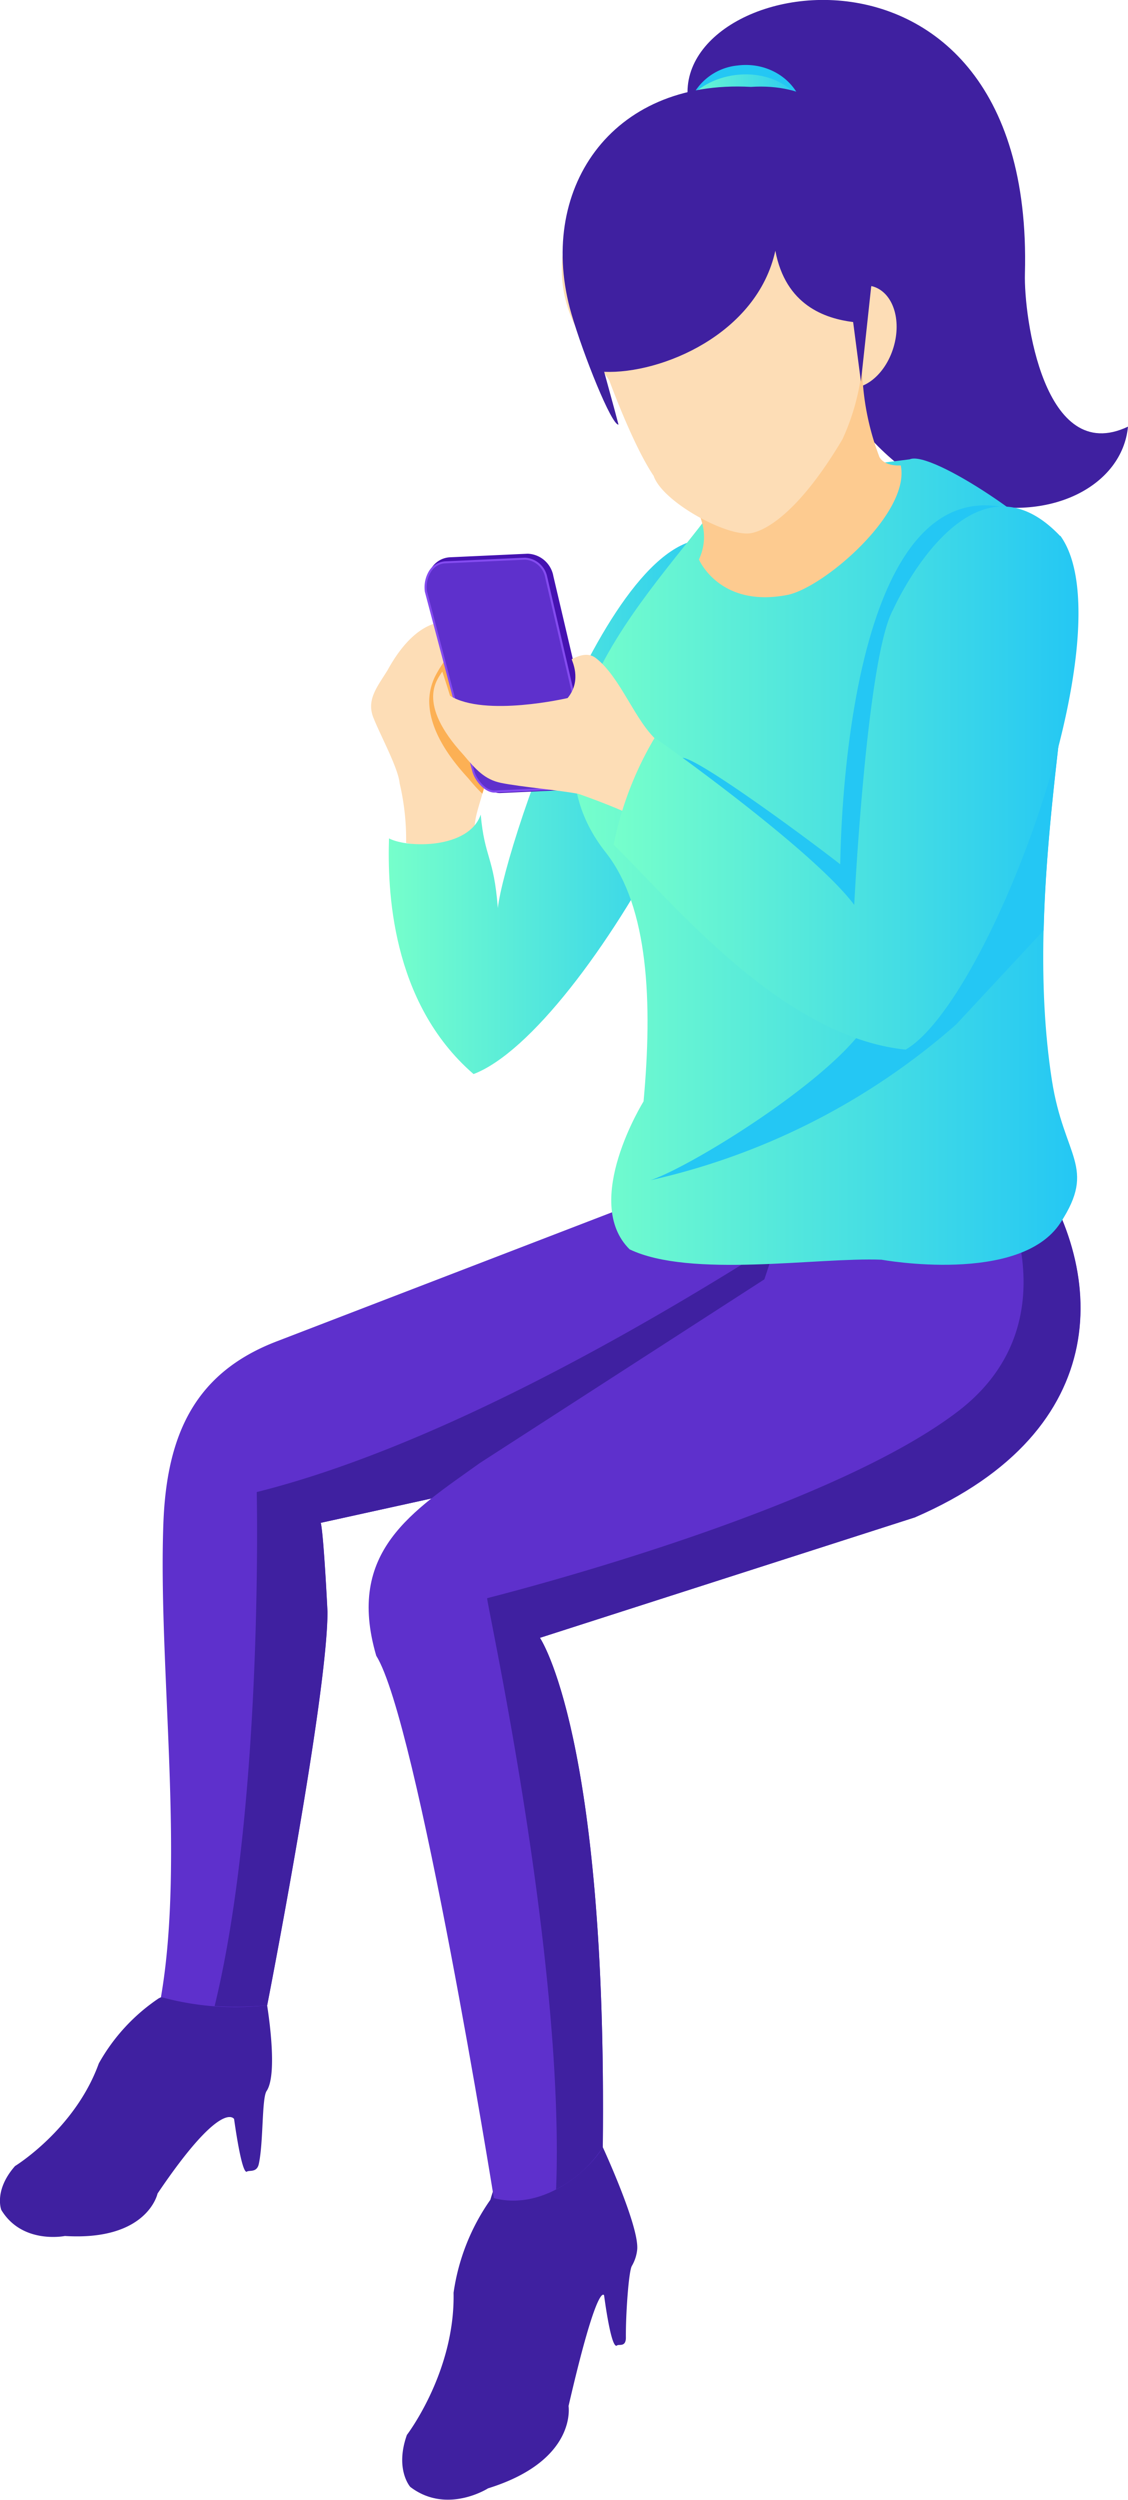 <?xml version="1.0" encoding="UTF-8"?> <svg xmlns="http://www.w3.org/2000/svg" xmlns:xlink="http://www.w3.org/1999/xlink" viewBox="0 0 144.99 321.05"> <defs> <style>.cls-1{fill:#3f20a0;}.cls-1,.cls-10,.cls-11,.cls-12,.cls-2,.cls-3,.cls-4,.cls-5,.cls-6,.cls-7,.cls-8,.cls-9{fill-rule:evenodd;}.cls-2{fill:#5e30cc;}.cls-3{fill:#fdddb6;}.cls-4{fill:url(#Безымянный_градиент_301);}.cls-5{fill:url(#Безымянный_градиент_301-2);}.cls-6{fill:#24c7f4;}.cls-7{fill:url(#Безымянный_градиент_301-3);}.cls-8{fill:#fdcb90;}.cls-9{fill:#fcb054;}.cls-10{fill:#4512b1;}.cls-11{fill:#844bf0;}.cls-12{fill:url(#Безымянный_градиент_301-4);}</style> <linearGradient id="Безымянный_градиент_301" x1="49.97" y1="103.6" x2="95.84" y2="103.6" gradientUnits="userSpaceOnUse"> <stop offset="0" stop-color="#76ffcb"></stop> <stop offset="1" stop-color="#24c7f4"></stop> </linearGradient> <linearGradient id="Безымянный_градиент_301-2" x1="73.76" y1="110.64" x2="138.47" y2="110.64" xlink:href="#Безымянный_градиент_301"></linearGradient> <linearGradient id="Безымянный_градиент_301-3" x1="86.77" y1="16.63" x2="103.98" y2="16.63" xlink:href="#Безымянный_градиент_301"></linearGradient> <linearGradient id="Безымянный_градиент_301-4" x1="78.87" y1="99.89" x2="138.62" y2="99.89" xlink:href="#Безымянный_градиент_301"></linearGradient> </defs> <g id="Слой_2" data-name="Слой 2"> <g id="Слой_1-2" data-name="Слой 1"> <path class="cls-1" d="M77.48,275.75s4.63,10,4.43,13.09a5.22,5.22,0,0,1-.7,2.18c-.41.74-.79,6.29-.76,9.19,0,1.26-.9.82-1.12,1-.77.71-1.68-6.42-1.68-6.42s-.8-2.11-4.57,14.21c0,0,1.14,7-10.35,10.57,0,0-5.31,3.4-10-.19,0,0-2-2.25-.43-6.67,0,0,6.21-8.1,6-18.26a27.46,27.46,0,0,1,4.73-11.94s1.33-4.82,2.86-5.54c4.39-2.06,8.61,2.41,11.55-1.24"></path> <path class="cls-1" d="M34.27,257.13s1.57,9.08,0,11.41c-.63.92-.4,6.59-1,9.35-.24,1.18-1.25.79-1.52,1-.69.47-1.66-6.75-1.66-6.75s-1.54-2.72-9.84,9.57c0,0-1.27,6.11-11.91,5.45,0,0-5.47,1.11-8.17-3.34,0,0-1-2.5,1.76-5.64,0,0,7.71-4.72,10.77-13.18a24.38,24.38,0,0,1,7.7-8.36s3.92-2,5.11-.6,8.76,1.13,8.76,1.13"></path> <path class="cls-2" d="M80.67,154.92,35.56,172.27C25.22,176.24,21.43,184,21,195.64c-.68,18.14,2.77,43-.31,60.83a35.92,35.92,0,0,0,13.66,1.06s7.75-39.59,7.75-50.53c0,0-.47-9.68-.86-11.43L87.5,185.4l18.38-28.5Z"></path> <path class="cls-1" d="M27.55,257.63a41.32,41.32,0,0,0,6.79-.1s7.75-39.59,7.75-50.53c0,0-.47-9.68-.86-11.43L87.5,185.4l18.38-28.5-1.65-.13C80.8,172,54.54,186.24,33,191.62c0,0,.89,40.18-5.41,66"></path> <path class="cls-2" d="M117.69,194.84,69.4,210.34s8.67,12.61,8.08,65.41c-1.25,2.32-7.17,8.31-14,6.55,0,0-9.84-61.26-15.12-69.66-3.93-13.43,4.7-18.58,13.35-24.77L98.25,164.3l2.54-7.62,31.15-8.16c10.6,14.4,11.42,35.17-14.25,46.32"></path> <path class="cls-1" d="M117.69,194.84,69.4,210.34s8.67,12.61,8.08,65.41a15.68,15.68,0,0,1-6,5.42c1.12-29.23-8.58-73.55-8.87-75.92,10.07-2.58,45.3-12.35,60.53-24,10.86-8.3,10-20.72,4.29-31.58l4.49-1.17c10.6,14.4,11.42,35.17-14.25,46.32"></path> <path class="cls-3" d="M61,106.36c.06-3.25,2.85-6.62.71-11.11,4.36-4,1.69-10.57-4.6-11.65a13.39,13.39,0,0,1,5.48.66,18.06,18.06,0,0,1,3,2.28c.64.44,1.87-.22,1.34-1.22-1.06-1.18-1.74-2.38-2.8-3.55-1.87-.64-3.68-1.07-5.55-1.71,0,0-4.4-1.92-8.76,6-1.29,2.11-2.75,3.77-1.83,6.1s3.19,6.46,3.38,8.44a31.45,31.45,0,0,1,.83,7.65A10.64,10.64,0,0,0,61,106.36"></path> <path class="cls-4" d="M94.64,70.64c7.12,13.1-19.26,61.77-33.77,67.3C50.17,128.69,49.8,114,50,107.67c2.4,1.27,10.3,1.35,11.79-3.06.51,5.65,1.68,5.32,2.2,12,.93-8.22,17-56,30.65-46"></path> <path class="cls-1" d="M101,31.71S83.15,24,89.37,16c-8.83-18.52,43.72-30.35,42.37,19.15-.15,5.52,2.43,24.77,13.25,19.64C143.5,70,108.36,73.3,101,31.71"></path> <path class="cls-5" d="M93.76,61.92c-3.63,8.4-30,29.77-15.88,47.58,5.51,7,6,19.31,4.84,31.95,0,0-8,12.86-1.79,19,7.81,3.74,24.21,1,32.39,1.33,0,0,17.81,3.25,23-4.76,4.67-7.18.43-8.37-1.11-18.28-3.83-24.69,3.51-52.25,2.46-66.09-3-4.82-18-14.87-20.74-13.66Z"></path> <path class="cls-6" d="M94.82,8.41a7.34,7.34,0,0,0-6.62,8c.51,3.86,4.31,6.53,8.48,6a7.35,7.35,0,0,0,6.62-8c-.51-3.85-4.31-6.53-8.48-6"></path> <path class="cls-7" d="M94.44,9.65c-4.72.63-8.13,4.26-7.62,8.12s4.76,6.47,9.48,5.84,8.14-4.26,7.63-8.12S99.17,9,94.44,9.65"></path> <path class="cls-3" d="M112.28,36.81c-2.49-.75-5.37,1.53-6.44,5.09s.09,7.05,2.57,7.8,5.37-1.53,6.44-5.09-.08-7-2.57-7.8"></path> <path class="cls-8" d="M87.65,62.85s4.48,4.06,2.19,9c0,0,2.65,6.29,11.44,4.54,4.69-1,15.76-10.52,14.5-16.62,0,0-2,.19-2.73-1.05A33.66,33.66,0,0,1,110.9,44.2Z"></path> <path class="cls-3" d="M78.33,48.89s3,8.25,5.69,12.23c1.14,3.35,9.42,7.85,12.47,7.36,1.61-.26,5.92-2.18,11.8-12.07a29.29,29.29,0,0,0,2.45-8.58s2.68-18.8-2.42-23.22c0,0-10.14-11.17-22-5.53,0,0-14.76,4.27-13.77,12.06C71,39.55,75.21,44,78.33,48.89"></path> <path class="cls-1" d="M79.5,54.53c-.74-2.82-.9-3.3-1.84-6.78,7.33.31,19.65-4.84,22-15.55,1.32,7,6.36,8.7,10,9.16l1,7.66,1.31-12.12c2.31-12-1.13-26.66-15.46-25.74-18.07-1-27.63,13.38-23.06,29.15C75,45.64,78.62,54.65,79.5,54.53"></path> <path class="cls-9" d="M57.89,83.53h1.29l.18,0h.21l.15,0h.06l-.42-1.34a3.06,3.06,0,0,0-.62-.11Zm5.76,5.62a9.61,9.61,0,0,1-2.37-.65l-.53-1.7a9.47,9.47,0,0,0-2.69-.9,9,9,0,0,1,2.14,0l.26,0,0-.12-.33-1.06a9.36,9.36,0,0,0-2.33-.92l-.95,1.51a15,15,0,0,0-.9,1.51A7.38,7.38,0,0,0,55.17,90c0,3.73,2.57,7.3,5,9.93.61.73,1.21,1.43,1.83,2a8.93,8.93,0,0,0-.29-6.72A6.11,6.11,0,0,0,63.65,89.15Z"></path> <path class="cls-6" d="M108,111c-4.22-3.31-20.07-15-20.52-13.56-2.11,6.72,26.63,16.82,24.87,31.67-.78,6.61-22.71,20.43-28.73,22.46a89,89,0,0,0,39.28-20l11.25-12.09c.45-18.65,4.31-36.55,3.53-46.85-1.2-1.95-4.36-4.75-7.89-7.32C108.42,59.94,108.06,108.92,108,111"></path> <path class="cls-10" d="M71.13,74l5.34,22.73A4.34,4.34,0,0,1,76,99.9a3,3,0,0,1-2.45,1.52l-9.24.43c-1.44.06-2.95-1.6-3.34-3.06l-6.09-22.7A4.57,4.57,0,0,1,55.43,73a3,3,0,0,1,2.4-1.43l10-.46A3.49,3.49,0,0,1,71.13,74"></path> <path class="cls-11" d="M70.35,74.13l5.36,23.16a3.71,3.71,0,0,1-.45,2.74,2.59,2.59,0,0,1-2.13,1.33l-9.49.43c-1.31.06-2.61-1.54-2.92-2.69L54.61,76a4.09,4.09,0,0,1,.53-2.66,2.64,2.64,0,0,1,2.08-1.25l10.25-.47a3.08,3.08,0,0,1,2.88,2.53"></path> <path class="cls-2" d="M70.08,74.19l5.36,23.16A3.41,3.41,0,0,1,75,99.88a2.33,2.33,0,0,1-1.91,1.2l-9.5.44c-1.27.06-2.41-1.65-2.63-2.49L54.88,75.91a3.74,3.74,0,0,1,.49-2.43,2.28,2.28,0,0,1,1.86-1.13l10.25-.47a2.79,2.79,0,0,1,2.6,2.31"></path> <path class="cls-3" d="M84.57,95.2c-2.95-2.53-4.76-8.2-8-10.7-1.13-.86-2.47-.12-3.08.15-.07.07,1.4,2.65-.53,5,0,0-10.6,2.47-15.11-.29,0,0-.86-2.76-1-3.11-.62,1-3.42,4,2.73,10.7,1.59,1.9,2.74,3.16,4.79,3.59,2.45.51,8,1,10,1.42,0,0,7.54,2.58,9.23,4.17,0,0,1.06-3.37,1-10.93"></path> <path class="cls-12" d="M136.29,68.8c8.75,12.06-9.14,59.75-19.88,66-16-1.66-30-19-37.54-26.31a43.54,43.54,0,0,1,5.28-13.74c3.31,2.3,20.73,14.89,25.65,21.46,0,0,1.58-31.76,5-37.92,0,0,9.75-21.8,21.47-9.45"></path> </g> </g> </svg> 